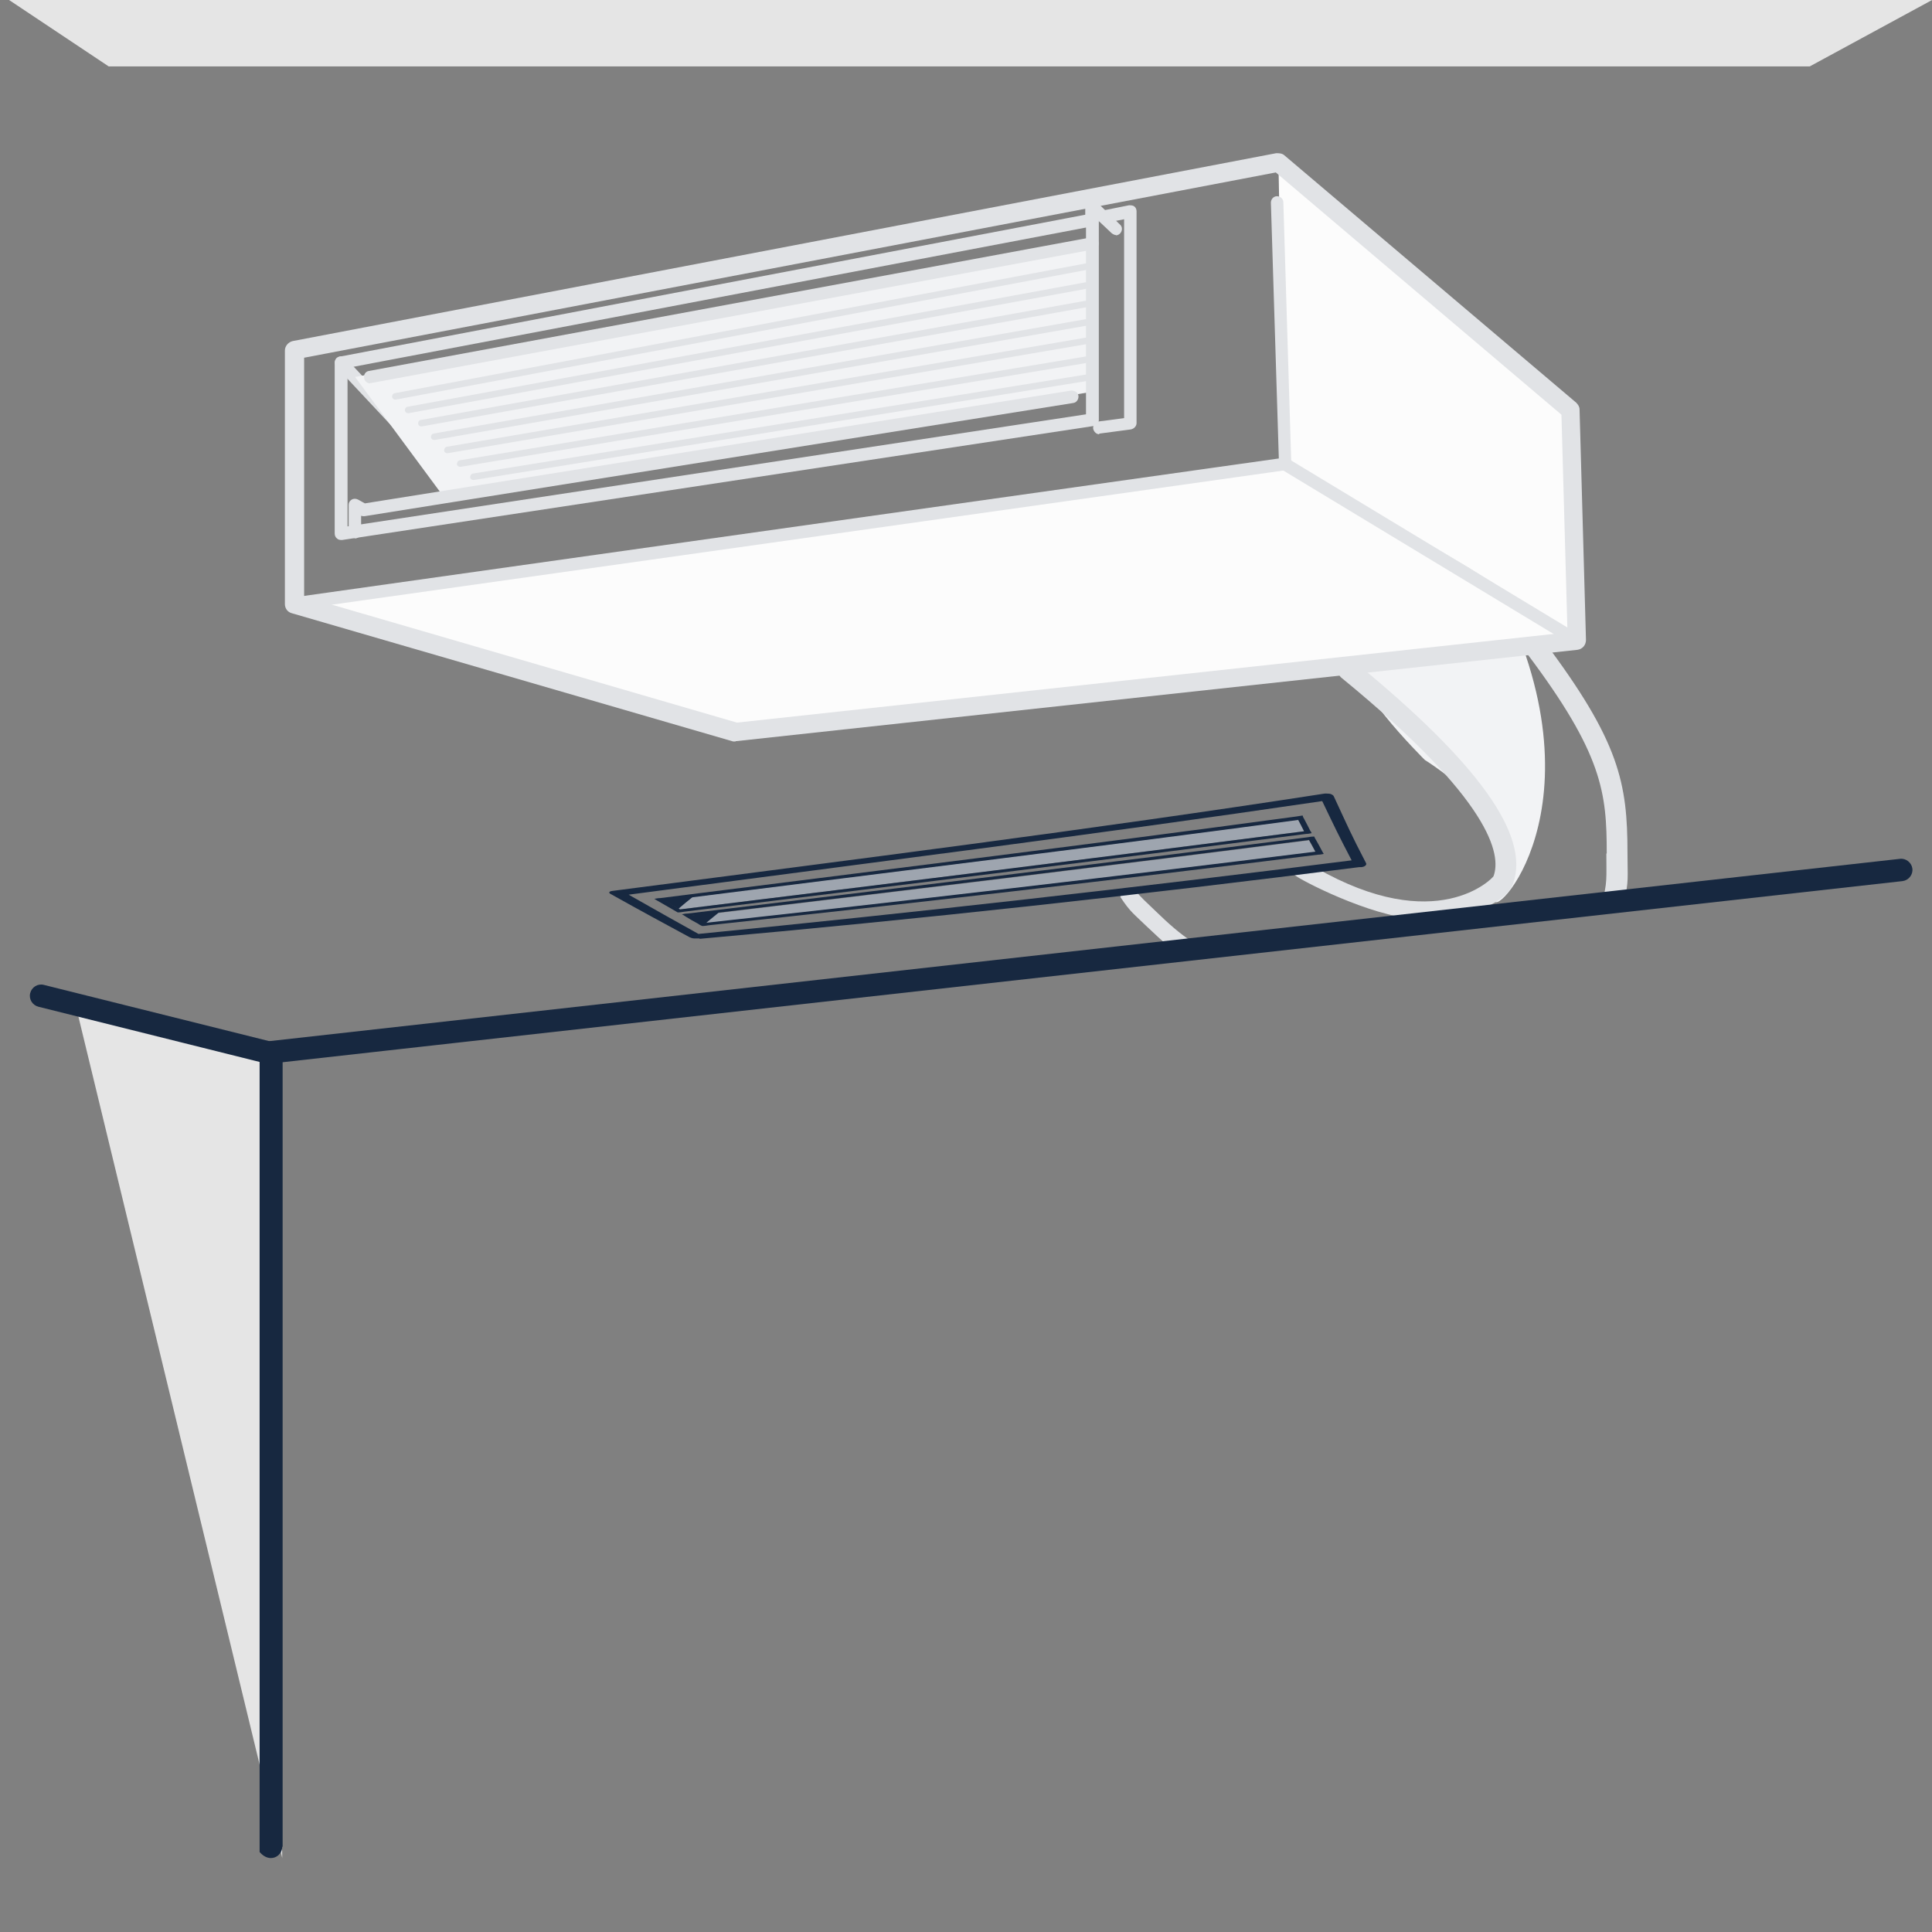 <?xml version="1.0" encoding="UTF-8"?>
<svg xmlns="http://www.w3.org/2000/svg" version="1.1" viewBox="0 0 512 512">
  <rect x="0" y="0" width="512" height="512" fill="#808080" stroke="none"/>
  <defs>
    <style>
      .cls-1 {
        fill: #172840;
      }

      .cls-2 {
        fill: #9ea5af;
      }

      .cls-3 {
        fill: #fcfcfc;
      }

      .cls-4 {
        fill: none;
      }

      .cls-5 {
        fill: #e5e5e5;
      }

      .cls-6 {
        fill: #e1e3e6;
      }

      .cls-7 {
        fill: #f2f3f5;
      }
    </style>
  </defs>
  <!-- Generator: Adobe Illustrator 28.6.0, SVG Export Plug-In . SVG Version: 1.2.0 Build 709)  -->
  <g>
    <g id="Calque_1">
      <g id="Calque_1-2" data-name="Calque_1">
        <polygon class="cls-5" points="20.1 266.6 74.8 492.4 71.1 281.9 20.1 266.6"/>
        <path class="cls-6" d="M122.7,132.3c-.4,0-.9-.2-1.2-.5l-32.3-34.5c-.6-.7-.6-1.7,0-2.4.7-.6,1.7-.6,2.4,0l32.3,34.5c.6.7.6,1.7,0,2.4-.3.3-.7.5-1.1.5h0Z"/>
        <g>
          <path class="cls-7" d="M403.5,171.3c19.2,53.3-15,78.7-5.8,63.4,9.2-15.3-20.1-33.3-20.1-33.3,0,0-23.6-23.4-14.7-24.6s37.1-5.5,37.1-5.5"/>
          <path class="cls-6" d="M359.1,175.4c-1.2-1-3-.8-3.9.4-1,1.2-.8,3,.4,3.9,39.7,32.5,42.3,46.8,40.2,52.5-.2.5-15,16.2-47.2-2.3-.8-.5-4.6,1.8-5.5,1.9s16.8,9.7,29.8,11.5-32.7,4.4-32.7,4.4c0,.2.2.5.3.7,0,.1.2.2.2.4,2.8.1,5.5.3,8.3.4,5.1-.5,12.9-1.3,20.7-2.6,25.5-4.1,30.1-9.1,31.3-12.5,4.5-12.7-9.2-31.9-42-58.7h.1Z"/>
          <path class="cls-6" d="M425.7,226.1c0,6.7.3,7.9-1.2,13.2,2-.1,3.9-.3,5.9-.4,1.3-5.4.9-6.4.9-12.8,0-18.6-2.1-29.6-22.3-56.4-.9-1.2-2.7-1.5-3.9-.5-1.2.9-1.5,2.7-.5,3.9,20.2,26.8,21.2,37.1,21.2,53.1h-.1Z"/>
          <path class="cls-6" d="M304.1,245.7c1.9,1.8,3.6,3.4,5.4,4.9,2.1-.4,4.3-.8,6.5-1-3.4-2.2-6.4-4.9-9.6-8-2.8-2.7-4-3.7-5.4-5.5-1.3.4-2.6.7-3.9,1.1,0,.2-.2.3-.2.5,2.7,4.1,3.5,4.4,7.3,8.1h0Z"/>
          <path class="cls-3" d="M90.4,163.6l104.6,30.4,216.2-22.7s9.4-2.8,0-7.8-61.2-37.2-61.2-37.2c0,0-9-3.5-14.4-2.7s-245.2,34.6-245.2,34.6c0,0-13.3,1.7,0,5.3h0Z"/>
          <path class="cls-3" d="M338.8,43l77.4,65.6v56s4.2,11-6.8,0-65.6-39.6-65.6-39.6c0,0-2.7,1-3.3-10.1-.6-11.1-1.7-71.9-1.7-71.9Z"/>
          <polygon class="cls-7" points="94.1 99.9 118.2 132.5 289.5 103.8 289.5 64.5 94.1 99.9"/>
          <path class="cls-6" d="M195,196.5h-.7l-117-34c-1.1-.3-1.8-1.3-1.8-2.4v-67.2c0-1.2.9-2.2,2-2.5l260.7-49.8c.7,0,1.5,0,2.1.5l77.4,65.6c.5.5.9,1.1.9,1.8l1.7,61.1c0,1.3-.9,2.4-2.2,2.6l-222.9,24.2h-.3,0ZM80.6,158.1l114.7,33.4,220.1-23.9-1.6-57.7-75.7-64.2L80.6,94.8v63.3Z"/>
          <path class="cls-6" d="M78.1,161.6c-.8,0-1.5-.6-1.6-1.4,0-.9.5-1.8,1.4-1.9l261-36.8-2.1-67.8c0-.9.7-1.7,1.6-1.7s1.7.7,1.7,1.6l2.1,69.3c0,.8-.6,1.6-1.4,1.7l-262.4,37h-.3Z"/>
          <path class="cls-6" d="M417.9,171.4c-.3,0-.6,0-.9-.2l-77.4-46.8c-.8-.5-1-1.5-.6-2.3.5-.8,1.5-1,2.3-.6l77.4,46.8c.8.5,1,1.5.6,2.3-.3.5-.9.8-1.4.8Z"/>
          <path class="cls-6" d="M90.4,143.1c-.4,0-.8-.1-1.1-.4-.4-.3-.6-.8-.6-1.3v-45.3c0-.8.6-1.5,1.4-1.6l199.1-37.9c.5,0,1,0,1.4.4.4.3.6.8.6,1.3v53c0,.8-.6,1.5-1.4,1.6l-199.1,30.2h-.3ZM92.1,97.5v42l195.7-29.7v-49.5s-195.7,37.2-195.7,37.2Z"/>
          <path class="cls-6" d="M94.1,142.6c-.9,0-1.7-.7-1.7-1.7v-7.1c0-.6.3-1.1.8-1.4.5-.3,1.1-.3,1.7,0l1.8,1,187.2-29.9c.9,0,1.8.5,1.9,1.4s-.5,1.8-1.4,1.9l-187.8,30c-.3,0-.6,0-.9-.1v4.3c0,.9-.7,1.7-1.7,1.7h.1Z"/>
          <path class="cls-6" d="M98.1,101.6c-.8,0-1.5-.6-1.6-1.4-.2-.9.4-1.8,1.3-1.9l191.4-35.4c.9-.2,1.8.4,1.9,1.3.2.9-.4,1.8-1.3,1.9l-191.4,35.4h-.3Z"/>
          <path class="cls-6" d="M295.8,62.3c-.4,0-.8-.2-1.2-.5l-3.6-3.4c0,.9-.8,1.6-1.7,1.6s-1.7-.7-1.7-1.7v-3.8c0-.7.4-1.3,1-1.5.6-.3,1.3,0,1.8.3l6.4,6.2c.7.6.7,1.7,0,2.4-.3.3-.8.5-1.2.5h.2Z"/>
          <path class="cls-6" d="M291.4,115.1c-.8,0-1.5-.6-1.7-1.5-.1-.9.5-1.7,1.4-1.9l6.8-.9v-52.7l-5,1c-.9.2-1.8-.4-2-1.3-.2-.9.4-1.8,1.3-2l7-1.4c.5,0,1,0,1.4.3s.6.8.6,1.3v56.1c0,.8-.6,1.5-1.5,1.7l-8.3,1.1h-.2l.2.2Z"/>
          <g>
            <path class="cls-6" d="M104.7,105.9c-.4,0-.7-.3-.8-.7,0-.5.2-.9.7-1l184.8-34.7c.4,0,.9.2,1,.7,0,.5-.2.9-.7,1l-184.8,34.7h-.2,0Z"/>
            <path class="cls-6" d="M108.1,109.5c-.4,0-.7-.3-.8-.7,0-.5.2-.9.7-1l181.4-33.3c.4,0,.9.2,1,.7,0,.5-.2.9-.7,1l-181.4,33.3h-.2Z"/>
            <path class="cls-6" d="M111.6,113c-.4,0-.7-.3-.8-.7,0-.5.2-.9.7-1l177.9-31.9c.4,0,.9.2,1,.7,0,.5-.2.9-.7,1l-177.9,31.9h-.2Z"/>
            <path class="cls-6" d="M115,116.6c-.4,0-.7-.3-.8-.7,0-.5.2-.9.7-1l174.5-30.6c.5,0,.9.2,1,.7s-.2.9-.7,1l-174.5,30.6h-.2Z"/>
            <path class="cls-6" d="M118.5,120.1c-.4,0-.8-.3-.8-.7s.2-.9.7-1l171-29.2c.5,0,.9.2,1,.7,0,.5-.2.9-.7,1l-171,29.2h-.2Z"/>
            <path class="cls-6" d="M121.9,123.7c-.4,0-.8-.3-.8-.7s.2-.9.7-1l167.6-27.8c.5,0,.9.2,1,.7,0,.5-.2.9-.7,1l-167.6,27.8h-.2Z"/>
            <path class="cls-6" d="M125.4,127.2c-.4,0-.8-.3-.8-.7s.2-.9.7-1l164.1-26.5c.5,0,.9.2,1,.7,0,.5-.2.9-.7,1l-164.1,26.5h-.2Z"/>
          </g>
        </g>
        <g id="Groupe_4220">
          <path id="Tracé_16279" class="cls-5" d="M1.2-.8l27.6,18.4h450.8L513.5-.8H1.2Z"/>
        </g>
        <path class="cls-1" d="M71.8,282h-.7l-60.9-15.2c-1.6-.4-2.6-2-2.2-3.6.4-1.6,2-2.6,3.6-2.2l60.9,15.2c1.6.4,2.6,2,2.2,3.6-.3,1.4-1.6,2.3-2.9,2.3h0Z"/>
        <path class="cls-1" d="M74.8,489.4c0,2.6-3.4,4.5-6,1.4v-211.9s1.1-2.8,2.7-3l432-48.3c1.6-.2,3.1,1,3.3,2.6s-1,3.1-2.6,3.3l-429.3,48v207.9Z"/>
        <g>
          <g>
            <path class="cls-1" d="M185.4,248.7h-1.4c-.5,0-.9-.2-1.2-.3-7-3.8-11.7-6.3-21-11.5-.6-.3-.4-.7.5-.8,63-8.2,126.1-16.1,188.8-25.8.5,0,1,0,1.5.1.5.2.8.4.9.7,3.9,8.4,4.4,9.7,8.5,17.6.3.5-.3,1-1.2,1.1h-.6c-58.1,7.4-116.4,13.8-174.8,19h-.1.1ZM166.6,237.1c8.1,4.6,12.2,6.9,18.5,10.4,57.8-5.7,115.5-12.2,173.1-19.5-3.6-6.9-4.3-8.4-7.8-15.7-61.1,9-122.5,16.7-183.8,24.8h0Z"/>
            <path class="cls-2" d="M176.3,238.6c55.9-7.1,111.8-13.9,167.7-21.4.7,1.3,1,1.9,1.6,3.1-55.1,7.1-110.2,13.9-165.4,20.7-1.5-.9-2.3-1.4-3.9-2.3h0Z"/>
            <path class="cls-2" d="M183.4,242.8c54.5-6.5,109.1-13.1,163.5-20.1.7,1.2,1,1.8,1.7,3.1-53.9,6.7-107.9,13-162,18.9-1.3-.7-1.9-1.1-3.2-1.9h0Z"/>
            <path class="cls-1" d="M344,217.2c.7,1.3,1,1.9,1.6,3.1-55.1,7.1-110.2,13.9-165.4,20.7-1.5-.9-2.3-1.4-3.9-2.3,55.9-7.1,111.8-13.9,167.7-21.4M345.3,216.1c-.7.1-1.1.2-1.9.3-56.1,7.6-112.2,14.5-168.4,21.6-.6,0-.9.1-1.6.2.4.2.6.4,1,.6,1.6.9,2.4,1.4,4,2.3.5.3.7.4,1.2.7.7,0,1.1-.1,1.8-.2,54.9-6.7,109.8-13.5,164.7-20.6.6,0,.9-.1,1.5-.2-.1-.3-.2-.4-.4-.7-.6-1.2-.9-1.8-1.6-3.1-.2-.3-.3-.5-.4-.9h.1Z"/>
            <path class="cls-1" d="M346.9,222.6c.7,1.2,1,1.8,1.7,3.1-53.9,6.7-107.9,13-162,18.9-1.3-.7-1.9-1.1-3.2-1.9,54.5-6.5,109.1-13.1,163.5-20.1M348.2,221.7c-.7,0-1.1.1-1.8.2-54.7,7-109.4,13.6-164.2,20.2-.6,0-.9.1-1.5.2.4.2.6.3,1,.6,1.3.8,2,1.2,3.3,1.9.4.3.6.4,1.1.6.7,0,1.1-.1,1.8-.2,53.9-5.8,107.7-12,161.4-18.7.6,0,.9-.1,1.5-.2-.2-.3-.2-.4-.4-.7-.7-1.3-1-1.9-1.7-3.1-.2-.3-.3-.5-.4-.8h-.1Z"/>
          </g>
          <path class="cls-1" d="M175.9,238.6s4.1,2.3,3.9,2.3,3.9-3.3,3.9-3.3c-1.5-.9-6,.5-7.8,1h0Z"/>
          <path class="cls-1" d="M182.6,242.9s4.1,2.3,3.9,2.3,3.9-3.3,3.9-3.3c-1.5-.9-6,.5-7.8,1h0Z"/>
        </g>
        <rect class="cls-4" x="1.2" y="-.8" width="512.3" height="512.3"/>
      </g>
    </g>
  </g>
</svg>